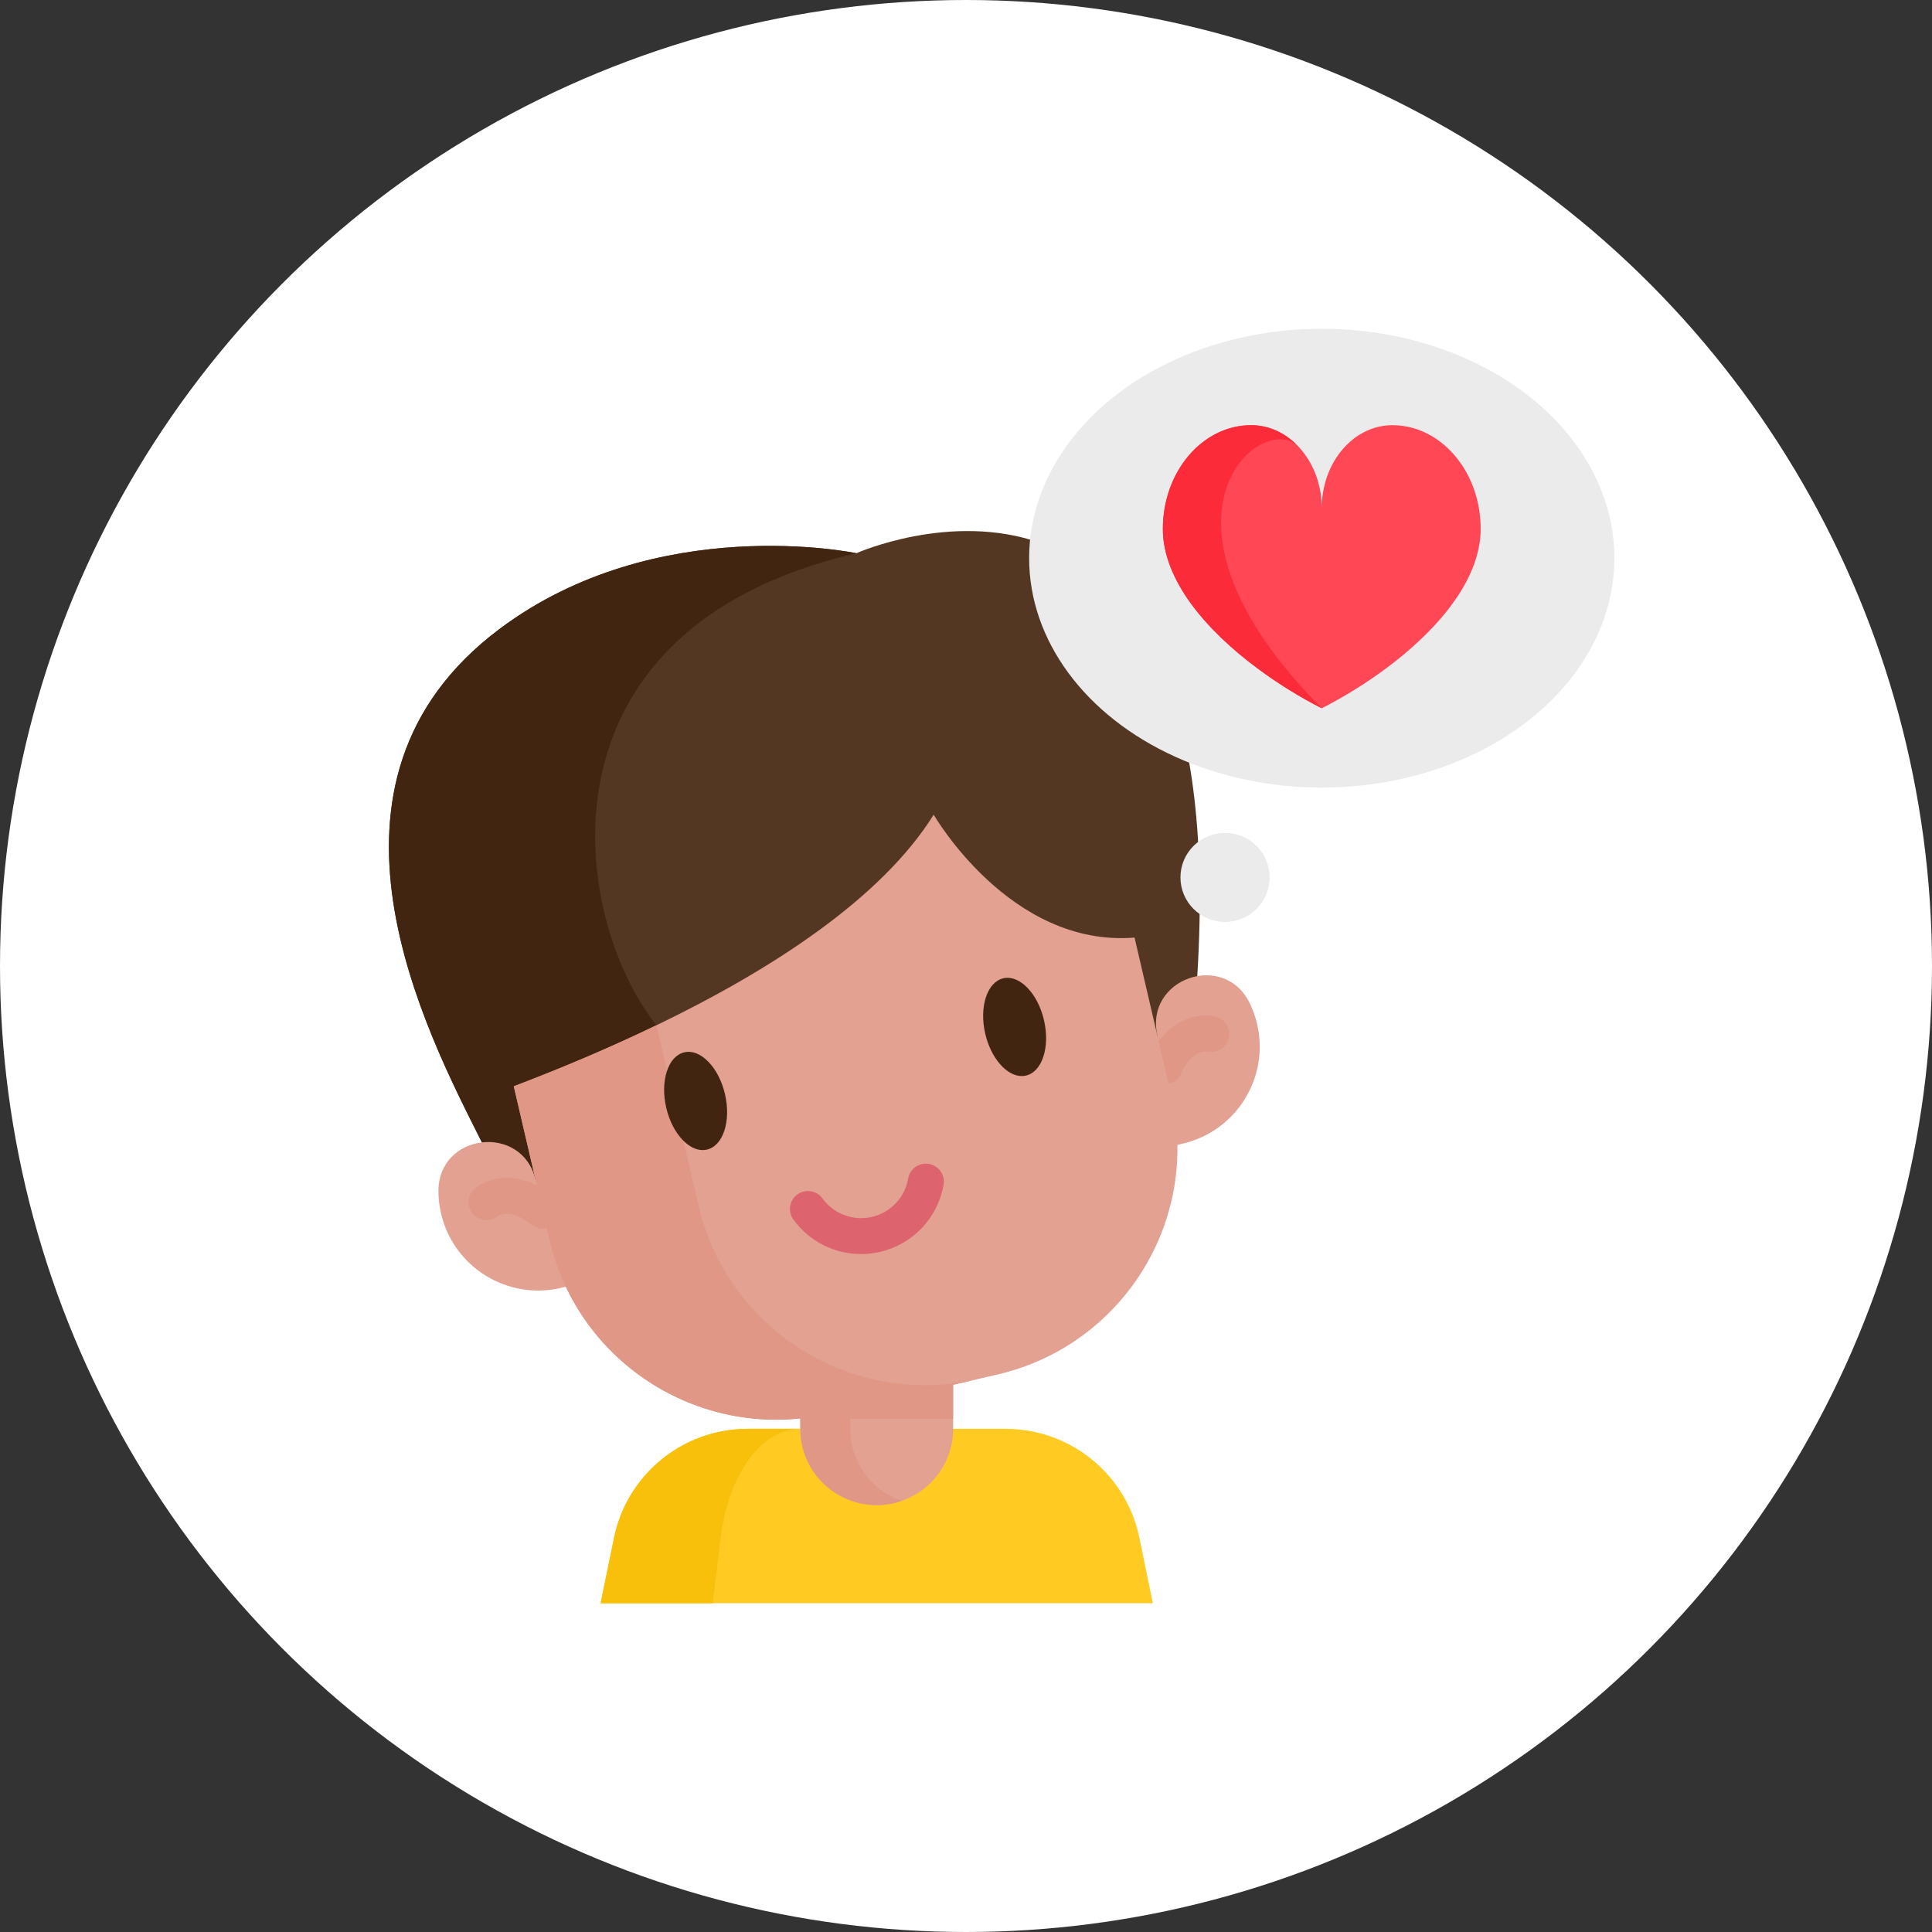 <?xml version="1.0" encoding="UTF-8"?>
<svg width="100px" height="100px" viewBox="0 0 100 100" version="1.1" xmlns="http://www.w3.org/2000/svg" xmlns:xlink="http://www.w3.org/1999/xlink">
    <rect x="0" y="0" width="100" height="100" fill="#333333" stroke="none"/>
    <title>Social-Emotional Health circle</title>
    <g id="Page-1" stroke="none" stroke-width="1" fill="none" fill-rule="evenodd">
        <g id="Social-Emotional-Health-circle">
            <circle id="Oval-Copy-5" fill="#FFFFFF" cx="50" cy="50" r="50"></circle>
            <g id="social-emotional-health" transform="translate(14, 13)">
                <rect id="Rectangle-Copy-7" x="0" y="0" width="74" height="74"></rect>
                <g id="social-emotional-health-copy-2" transform="translate(6.131, 4.017)" fill-rule="nonzero">
                    <g id="Group" transform="translate(0, 10.47)">
                        <path d="M39.54,55.496 L10.955,55.496 L11.653,52.106 C12.226,49.315 14.405,47.194 17.109,46.622 C17.583,46.521 18.075,46.469 18.577,46.469 L31.919,46.469 C32.42,46.469 32.911,46.521 33.386,46.622 C36.09,47.194 38.27,49.315 38.843,52.106 L39.54,55.496 Z" id="Path" fill="#FFCB22"></path>
                        <path d="M21.285,46.469 C20.987,46.469 20.696,46.521 20.414,46.622 C18.807,47.194 17.514,49.315 17.172,52.106 L16.758,55.496 L10.955,55.496 L11.652,52.106 C12.225,49.315 14.404,47.194 17.108,46.622 C17.583,46.521 18.074,46.469 18.576,46.469 L21.285,46.469 Z" id="Path" fill="#F8C00B"></path>
                        <path d="M29.202,39.877 L29.202,46.469 C29.202,48.649 27.431,50.416 25.248,50.416 C23.063,50.416 21.292,48.649 21.292,46.469 L21.292,39.877 L29.202,39.877 Z" id="Path" fill="#E2A191"></path>
                        <path d="M26.539,50.201 C26.135,50.34 25.7,50.416 25.248,50.416 C23.063,50.416 21.293,48.648 21.293,46.469 L21.293,39.877 L23.875,39.877 L23.875,46.469 C23.875,48.198 24.989,49.667 26.539,50.201 L26.539,50.201 Z" id="Path" fill="#E19785"></path>
                        <polygon id="Path" fill="#E19785" points="21.292 39.877 29.202 39.877 29.202 45.95 21.292 45.95"></polygon>
                        <path d="M40.148,28.403 L16.094,29.02 L4.813,31.642 C1.925,25.9 -4.858,12.997 5.727,5.067 C13.873,-1.036 24.193,1.148 24.193,1.148 C24.193,1.148 43.728,-7.568 41.84,23.037 L40.148,28.403 Z" id="Path" fill="#533722"></path>
                        <path d="M13.849,25.579 L13.507,39.467 L4.813,31.641 C1.925,25.9 -4.858,12.997 5.727,5.067 C13.873,-1.036 24.193,1.148 24.193,1.148 C7.079,5.118 9.479,20.133 13.849,25.579 Z" id="Path" fill="#422510"></path>
                        <path d="M8.894,39.176 C6.117,39.821 3.342,38.096 2.697,35.324 C2.608,34.942 2.564,34.561 2.562,34.185 C2.542,31.15 6.906,30.636 7.594,33.593 L39.778,26.125 C39.089,23.169 43.232,21.709 44.556,24.442 C44.72,24.78 44.849,25.142 44.938,25.523 C45.583,28.295 43.855,31.065 41.078,31.709" id="Path" fill="#E2A191"></path>
                        <path d="M7.964,36.111 C7.744,36.111 7.522,36.033 7.345,35.876 C7.318,35.852 6.308,34.99 5.587,35.496 C5.166,35.79 4.585,35.689 4.29,35.269 C3.995,34.849 4.097,34.269 4.517,33.975 C5.334,33.402 6.348,33.321 7.373,33.744 C8.059,34.027 8.535,34.445 8.587,34.492 C8.969,34.835 9,35.422 8.656,35.804 C8.472,36.007 8.219,36.111 7.964,36.111 Z" id="Path" fill="#E19785"></path>
                        <path d="M40.147,28.644 C40.032,28.644 39.915,28.623 39.802,28.577 C39.324,28.386 39.092,27.846 39.284,27.369 C39.309,27.304 39.552,26.72 40.043,26.163 C40.775,25.333 41.722,24.96 42.707,25.114 C43.215,25.193 43.563,25.668 43.483,26.175 C43.404,26.682 42.927,27.029 42.42,26.949 C41.537,26.811 41.017,28.048 41.012,28.06 C40.866,28.423 40.517,28.644 40.147,28.644 L40.147,28.644 Z" id="Path" fill="#E19785"></path>
                        <path d="M38.593,21.042 L40.5,29.229 C42.005,35.694 37.976,42.154 31.498,43.657 L22.771,45.682 C16.294,47.184 9.822,43.161 8.316,36.696 L6.463,28.739 C8.856,27.829 11.38,26.772 13.849,25.579 C19.835,22.691 25.499,19.005 28.197,14.68 C28.197,14.68 32.15,21.564 38.593,21.042 L38.593,21.042 Z" id="Path" fill="#E2A191"></path>
                        <path d="M30.477,43.894 L22.771,45.682 C16.294,47.184 9.822,43.161 8.316,36.696 L6.463,28.739 C8.856,27.829 11.38,26.772 13.849,25.579 L16.022,34.908 C17.527,41.373 23.999,45.397 30.477,43.894 L30.477,43.894 Z" id="Path" fill="#E19785"></path>
                        <g id="Path" transform="translate(14.244, 23.125)" fill="#422510">
                            <path d="M2.293,4.347 C1.895,3.936 1.451,3.761 1.044,3.856 C0.636,3.951 0.315,4.302 0.139,4.846 C-0.036,5.388 -0.046,6.055 0.11,6.726 C0.266,7.397 0.571,7.992 0.967,8.4 C1.294,8.738 1.652,8.916 1.996,8.916 C2.07,8.916 2.144,8.908 2.216,8.891 C2.624,8.796 2.945,8.445 3.121,7.9 C3.296,7.359 3.306,6.692 3.15,6.021 C2.993,5.35 2.689,4.755 2.293,4.347 L2.293,4.347 Z"></path>
                            <path d="M19.661,2.19 C19.505,1.519 19.2,0.924 18.804,0.516 C18.406,0.105 17.962,-0.07 17.555,0.025 C16.717,0.22 16.298,1.507 16.621,2.895 C16.917,4.164 17.732,5.085 18.51,5.085 C18.583,5.085 18.655,5.077 18.727,5.06 C19.135,4.965 19.456,4.614 19.632,4.07 C19.807,3.528 19.817,2.861 19.661,2.19 L19.661,2.19 Z"></path>
                        </g>
                        <path d="M24.436,37.423 C23.069,37.423 21.762,36.775 20.934,35.636 C20.632,35.22 20.725,34.639 21.141,34.338 C21.558,34.037 22.14,34.13 22.441,34.545 C23.026,35.35 24.031,35.725 25,35.5 C25.969,35.275 26.705,34.496 26.874,33.516 C26.961,33.011 27.443,32.671 27.949,32.759 C28.456,32.846 28.796,33.326 28.709,33.832 C28.412,35.55 27.122,36.915 25.421,37.309 C25.093,37.386 24.763,37.423 24.436,37.423 Z" id="Path" fill="#DD636E"></path>
                    </g>
                    <ellipse id="Oval" fill="#EBEBEB" cx="48.283" cy="11.874" rx="15.146" ry="11.874"></ellipse>
                    <ellipse id="Oval" fill="#EBEBEB" cx="43.277" cy="28.398" rx="2.308" ry="2.304"></ellipse>
                    <g id="Group" transform="translate(40.058, 4.991)">
                        <path d="M16.45,5.37 C16.45,9.077 12.048,12.702 8.225,14.652 C7.122,14.091 5.973,13.389 4.896,12.586 C2.229,10.606 0,8.008 0,5.37 C0,2.404 2.046,0 4.57,0 C5.473,0 6.3,0.385 6.938,1.025 C7.03,1.115 7.117,1.212 7.2,1.313 C7.2,1.314 7.201,1.314 7.201,1.315 C7.835,2.087 8.225,3.138 8.225,4.296 C8.225,1.923 9.862,0 11.88,0 C13.356,0 14.666,0.82 15.502,2.095 C16.098,3.002 16.45,4.137 16.45,5.37 L16.45,5.37 Z" id="Path" fill="#FF4755"></path>
                        <path d="M8.225,14.652 C7.122,14.091 5.973,13.389 4.896,12.586 C2.229,10.606 0,8.008 0,5.37 C0,2.404 2.046,0 4.57,0 C5.473,0 6.3,0.385 6.938,1.025 C4.895,-0.645 -1.42,4.944 8.225,14.652 Z" id="Path" fill="#FC2B3A"></path>
                    </g>
                </g>
            </g>
        </g>
    </g>
</svg>